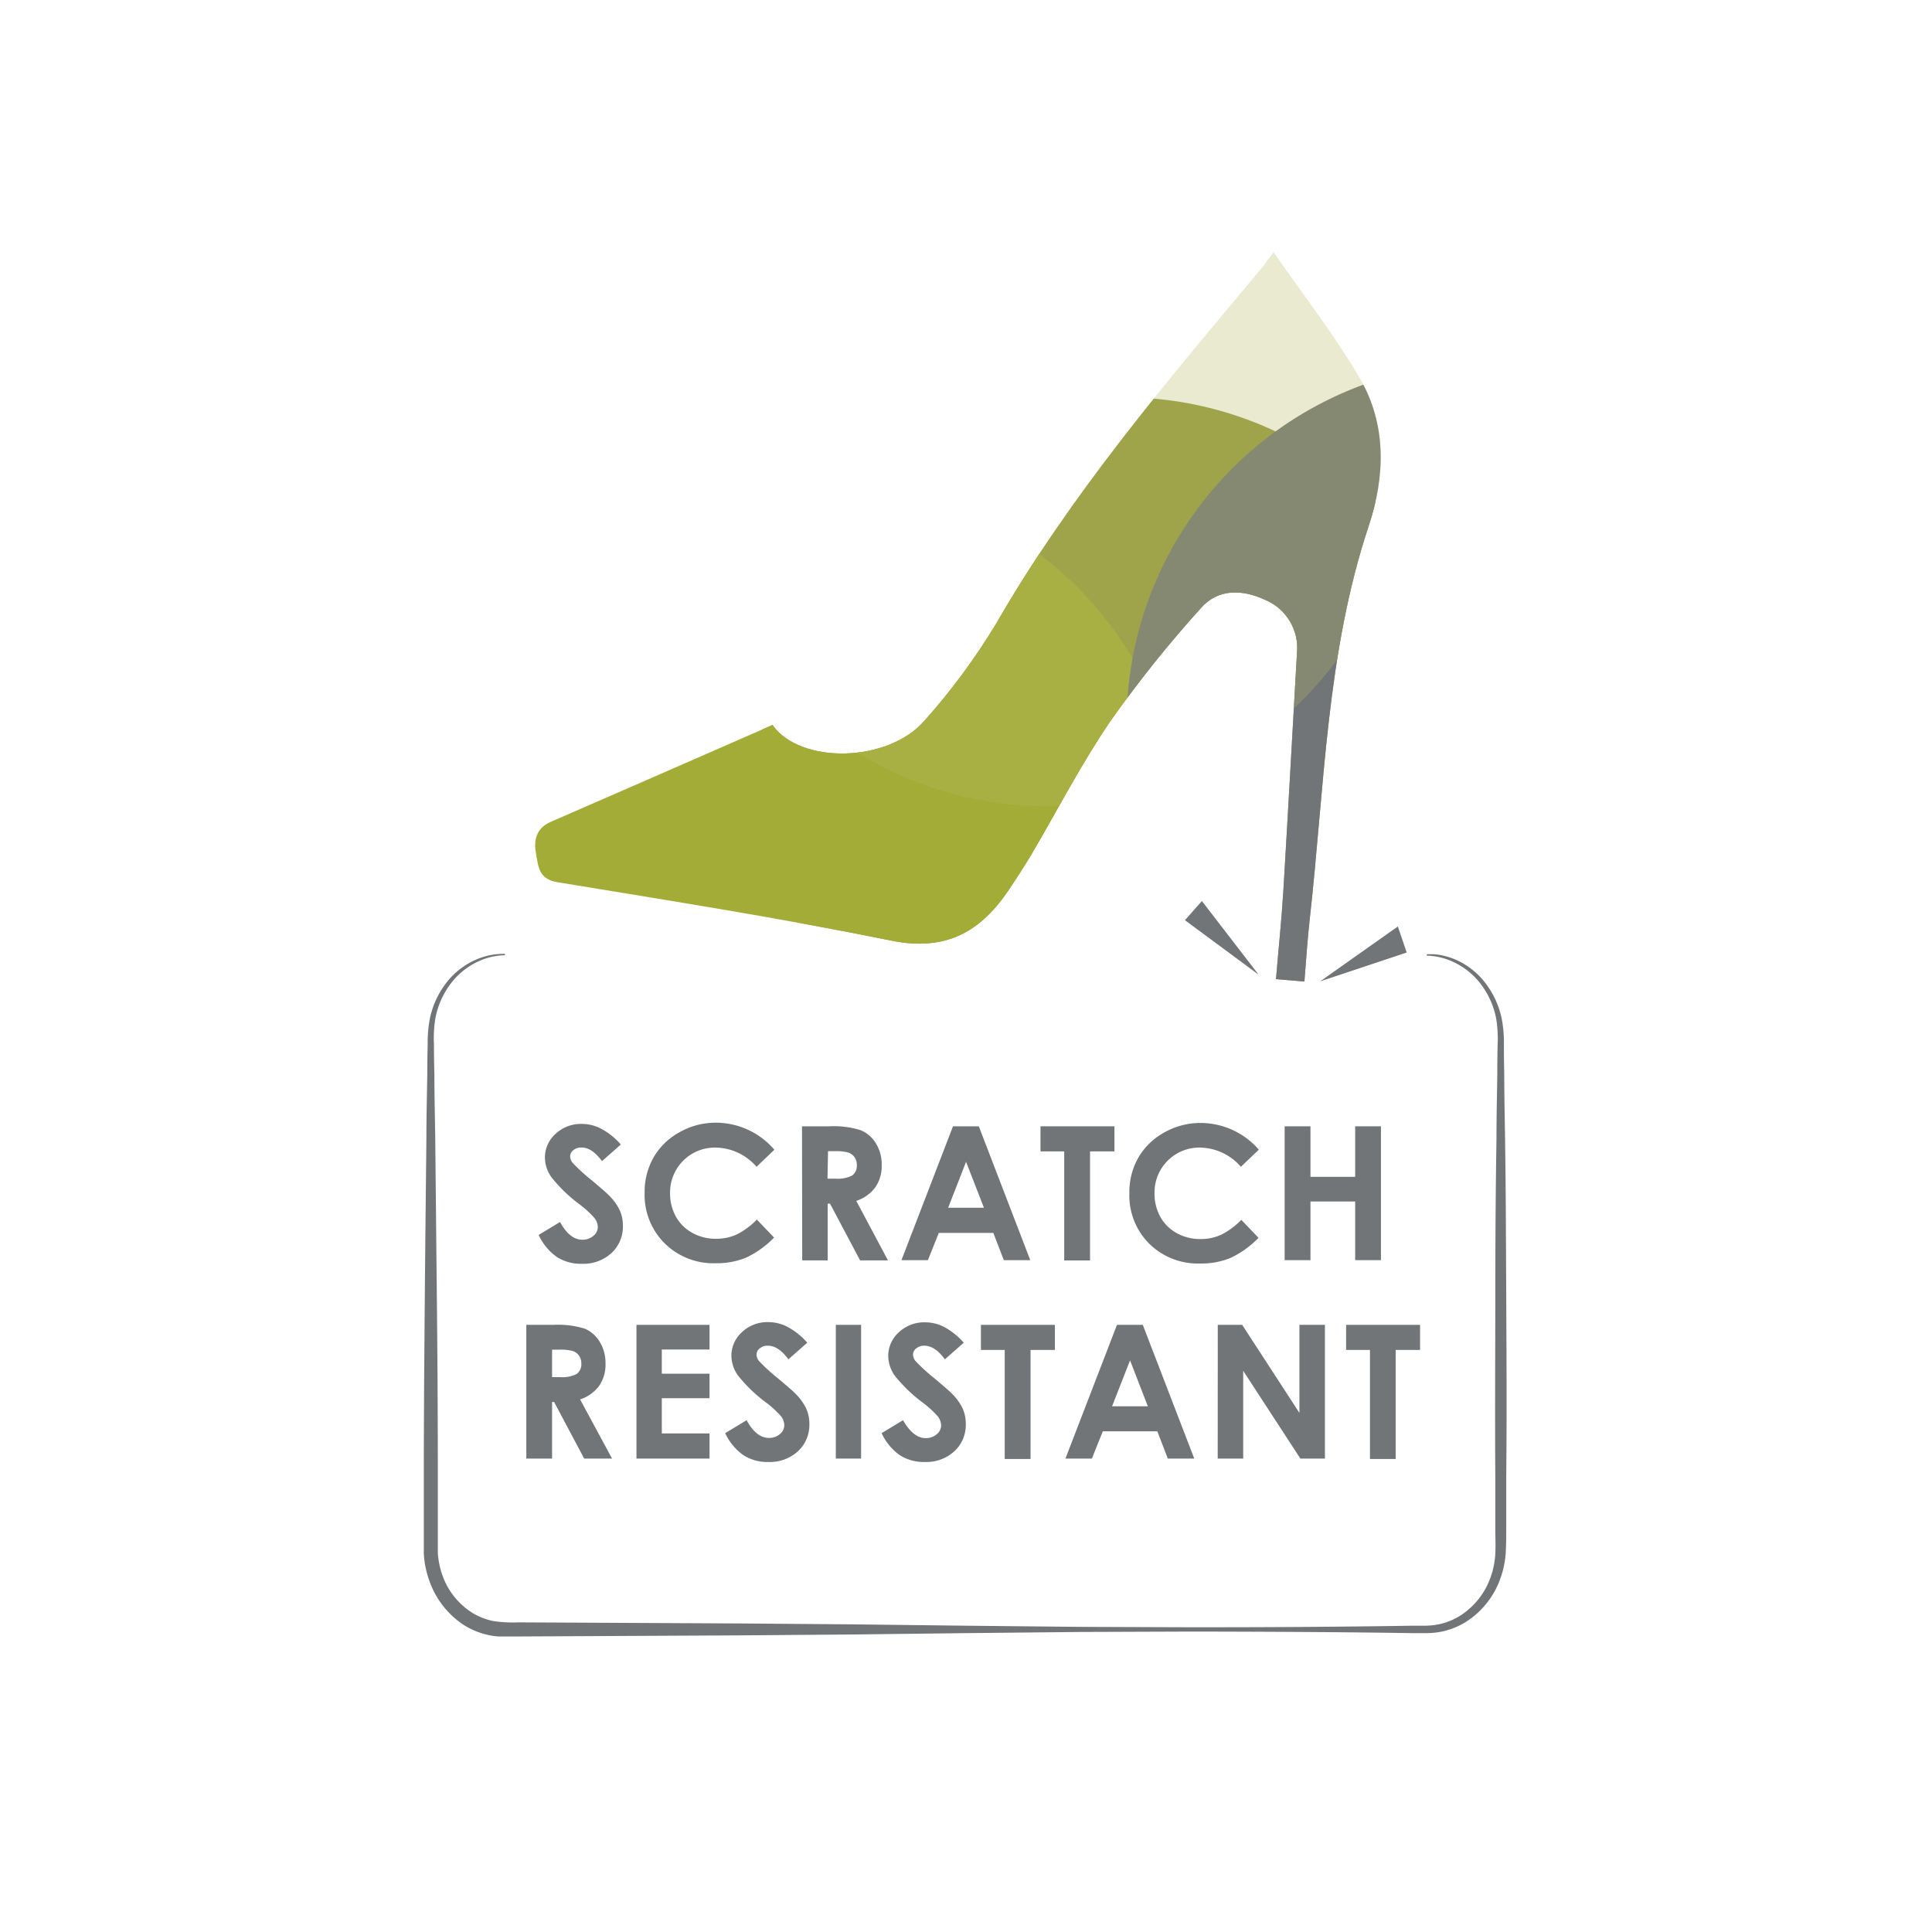 <?xml version="1.0" encoding="UTF-8"?> <svg xmlns="http://www.w3.org/2000/svg" xmlns:xlink="http://www.w3.org/1999/xlink" id="Layer_1" data-name="Layer 1" viewBox="0 0 283.46 283.46"><defs><style>.cls-1{fill:none;}.cls-2{fill:#727577;}.cls-3{clip-path:url(#clip-path);}.cls-4{fill:#959b42;}.cls-5{fill:#a3ac36;}.cls-6{fill:#b6b961;opacity:0.3;}.cls-7{clip-path:url(#clip-path-2);}.cls-8{clip-path:url(#clip-path-3);}</style><clipPath id="clip-path"><path class="cls-1" d="M186.86,37c4.5,6.51,9,12.22,12.61,18.43,4,6.82,3.77,14.44,1.35,21.71-6.25,18.77-6.48,38.39-8.66,57.74-.34,3-.52,6-.78,9.13l-4.17-.35c.37-4.42.82-8.68,1.08-12.94.7-11.63,1.33-23.27,2-34.91a7.64,7.64,0,0,0-4.74-7.83c-3.27-1.51-6.84-1.64-9.35,1.23a177.47,177.47,0,0,0-13.32,16.64c-4.3,6.32-7.82,13.18-11.71,19.79-1,1.63-2,3.19-3.06,4.77-4.14,6.22-9.25,9.24-17.3,7.6-16.25-3.3-32.64-5.88-49-8.57-2.82-.46-2.81-2.31-3.17-4.21s0-3.69,2.14-4.64c10.88-4.72,21.73-9.49,32.56-14.22,4.07,5.78,17,5.6,22.39-.73a95.36,95.36,0,0,0,10.42-14.13c11-19.11,25.27-35.81,39.34-52.63C185.78,38.44,186.08,38,186.86,37Z"></path></clipPath><clipPath id="clip-path-2"><polygon class="cls-1" points="206.39 139.75 205.09 135.93 193.69 143.98 206.39 139.75"></polygon></clipPath><clipPath id="clip-path-3"><polygon class="cls-1" points="176.34 132.2 173.85 135.01 184.67 143.01 176.34 132.2"></polygon></clipPath></defs><title>ScratchResistant</title><path class="cls-2" d="M209.36,140l1,0a10.11,10.11,0,0,1,2.95.69,11.06,11.06,0,0,1,4,2.79,12.84,12.84,0,0,1,3,5.89,18.14,18.14,0,0,1,.34,3.92q0,2,.05,4.23c0,2.94.07,6.13.12,9.53.11,6.8.13,14.48.17,22.85s.1,17.44,0,27q0,3.6,0,7.29c0,1.25,0,2.43-.08,3.75a13.78,13.78,0,0,1-.86,3.88,12.45,12.45,0,0,1-5,6.16,10.92,10.92,0,0,1-3.81,1.46,12.14,12.14,0,0,1-2,.17l-2,0c-10.46-.16-21.28-.21-32.26-.23l-16.59.06-16.72.17-16.72.2-16.59.13-32.26.16h-2l-1,0a9.52,9.52,0,0,1-1.08-.14,11.08,11.08,0,0,1-4-1.56A12.82,12.82,0,0,1,63,231.95a14,14,0,0,1-.82-4l0-1v-.93q0-.93,0-1.85,0-3.69,0-7.29c0-9.59.08-18.66.15-27s.16-16,.23-22.85c0-3.4.09-6.58.13-9.53q0-2.21.06-4.23a18.17,18.17,0,0,1,.34-3.92,12.82,12.82,0,0,1,3-5.88,11.15,11.15,0,0,1,4-2.78,9.94,9.94,0,0,1,4-.74v.2a9.72,9.72,0,0,0-3.83.87,10.67,10.67,0,0,0-3.74,2.81,12.14,12.14,0,0,0-2.66,5.68,18.45,18.45,0,0,0-.19,3.76q0,2,.06,4.23c0,2.94.08,6.13.13,9.53.07,6.8.14,14.48.23,22.85s.15,17.44.15,27q0,3.6,0,7.29,0,.92,0,1.85V227l0,.86a12,12,0,0,0,.71,3.37,10.71,10.71,0,0,0,4.25,5.34,9.61,9.61,0,0,0,3.18,1.27,19.67,19.67,0,0,0,3.72.19l32.26.16,16.59.13,16.72.2,16.72.17,16.59.06c11,0,21.8-.06,32.26-.23l2,0a10.8,10.8,0,0,0,1.83-.2,9.74,9.74,0,0,0,3.34-1.38,11.08,11.08,0,0,0,4.31-5.59l.27-.85.19-.86a7,7,0,0,0,.13-.85,6.23,6.23,0,0,0,.08-.88c.06-1.17,0-2.46,0-3.68q0-3.69,0-7.29c-.07-9.59,0-18.66,0-27s.06-16,.17-22.85c0-3.4.08-6.58.12-9.53q0-2.21.05-4.23a18.45,18.45,0,0,0-.19-3.75,12.12,12.12,0,0,0-2.66-5.67,10.78,10.78,0,0,0-3.73-2.81,9.71,9.71,0,0,0-3.83-.89Z"></path><path class="cls-2" d="M91.09,167.92l-2.77,2.44q-1.46-2-3-2a1.82,1.82,0,0,0-1.2.39,1.15,1.15,0,0,0-.47.89,1.52,1.52,0,0,0,.33.93,25.59,25.59,0,0,0,2.74,2.52q2.14,1.79,2.59,2.26a7.83,7.83,0,0,1,1.61,2.2,5.48,5.48,0,0,1,.47,2.29,5.25,5.25,0,0,1-1.67,4,6.09,6.09,0,0,1-4.36,1.58,6.48,6.48,0,0,1-3.66-1,8.11,8.11,0,0,1-2.67-3.23l3.14-1.9q1.42,2.6,3.26,2.6a2.4,2.4,0,0,0,1.62-.56,1.67,1.67,0,0,0,.66-1.29,2.24,2.24,0,0,0-.5-1.34,14.28,14.28,0,0,0-2.18-2,21.93,21.93,0,0,1-4.14-4,5.11,5.11,0,0,1-.94-2.84,4.64,4.64,0,0,1,1.56-3.5,5.4,5.4,0,0,1,3.84-1.46,6.06,6.06,0,0,1,2.8.68A10.21,10.21,0,0,1,91.09,167.92Z"></path><path class="cls-2" d="M113.6,168.7,111,171.19a8.1,8.1,0,0,0-6-2.82A6.58,6.58,0,0,0,98.31,175a7,7,0,0,0,.85,3.49,6.11,6.11,0,0,0,2.41,2.39,7,7,0,0,0,3.47.87,7.16,7.16,0,0,0,3-.61,10.7,10.7,0,0,0,3-2.21l2.53,2.64a13.94,13.94,0,0,1-4.11,2.95,11.24,11.24,0,0,1-4.42.82,10.17,10.17,0,0,1-7.5-2.9A10,10,0,0,1,94.58,175a10.17,10.17,0,0,1,1.33-5.22,9.87,9.87,0,0,1,3.8-3.67,10.72,10.72,0,0,1,5.33-1.39,11.32,11.32,0,0,1,8.56,3.95Z"></path><path class="cls-2" d="M117.67,165.25h4a13.1,13.1,0,0,1,4.63.58,4.76,4.76,0,0,1,2.22,1.93,5.92,5.92,0,0,1,.84,3.19,5.44,5.44,0,0,1-.93,3.24,5.63,5.63,0,0,1-2.8,2l4.65,8.73h-4.09l-4.41-8.32h-.34v8.32h-3.74Zm3.74,7.68h1.17a4.58,4.58,0,0,0,2.46-.47,1.76,1.76,0,0,0,.67-1.55,1.9,1.9,0,0,0-.33-1.12,1.84,1.84,0,0,0-.89-.68,6.75,6.75,0,0,0-2-.21h-1Z"></path><path class="cls-2" d="M139.82,165.25h3.79l7.55,19.64h-3.88l-1.54-4h-8l-1.6,4h-3.88Zm1.92,5.21-2.63,6.74h5.25Z"></path><path class="cls-2" d="M152.66,165.25h10.85v3.68h-3.58v16h-3.79v-16h-3.48Z"></path><path class="cls-2" d="M184.67,168.7l-2.61,2.49a8.1,8.1,0,0,0-6-2.82,6.58,6.58,0,0,0-6.67,6.67,7,7,0,0,0,.85,3.49,6.11,6.11,0,0,0,2.41,2.39,7,7,0,0,0,3.47.87,7.16,7.16,0,0,0,3-.61,10.68,10.68,0,0,0,3-2.21l2.53,2.64a13.94,13.94,0,0,1-4.11,2.95,11.23,11.23,0,0,1-4.42.82,10.17,10.17,0,0,1-7.5-2.9,10,10,0,0,1-2.92-7.44,10.18,10.18,0,0,1,1.33-5.22,9.88,9.88,0,0,1,3.8-3.67,10.73,10.73,0,0,1,5.33-1.39,11.32,11.32,0,0,1,8.56,3.95Z"></path><path class="cls-2" d="M188.48,165.25h3.79v7.41h6.56v-7.41h3.78v19.64h-3.78v-8.61h-6.56v8.61h-3.79Z"></path><path class="cls-2" d="M77.22,194.38h4a13.1,13.1,0,0,1,4.63.58A4.76,4.76,0,0,1,88,196.89a5.91,5.91,0,0,1,.84,3.19,5.44,5.44,0,0,1-.93,3.24,5.63,5.63,0,0,1-2.8,2L89.8,214H85.71L81.3,205.7H81V214H77.22ZM81,202.05h1.17a4.58,4.58,0,0,0,2.45-.47,1.76,1.76,0,0,0,.67-1.55,1.91,1.91,0,0,0-.33-1.12,1.84,1.84,0,0,0-.89-.68,6.76,6.76,0,0,0-2-.21H81Z"></path><path class="cls-2" d="M93.38,194.38H104.1V198h-7v3.55h7v3.59h-7v5.17h7V214H93.38Z"></path><path class="cls-2" d="M118.44,197l-2.77,2.44q-1.46-2-3-2a1.81,1.81,0,0,0-1.2.39,1.15,1.15,0,0,0-.47.89,1.52,1.52,0,0,0,.33.93,25.46,25.46,0,0,0,2.74,2.52q2.14,1.79,2.59,2.26a7.81,7.81,0,0,1,1.61,2.2,5.49,5.49,0,0,1,.48,2.29,5.26,5.26,0,0,1-1.67,4,6.09,6.09,0,0,1-4.36,1.58,6.48,6.48,0,0,1-3.65-1,8.13,8.13,0,0,1-2.67-3.23l3.14-1.9q1.42,2.6,3.26,2.6a2.4,2.4,0,0,0,1.62-.56,1.67,1.67,0,0,0,.65-1.29,2.24,2.24,0,0,0-.49-1.34,14.34,14.34,0,0,0-2.18-2,22,22,0,0,1-4.15-4,5.14,5.14,0,0,1-.94-2.84,4.64,4.64,0,0,1,1.56-3.5,5.4,5.4,0,0,1,3.84-1.46,6.07,6.07,0,0,1,2.8.68A10.2,10.2,0,0,1,118.44,197Z"></path><path class="cls-2" d="M122.63,194.38h3.71V214h-3.71Z"></path><path class="cls-2" d="M141.4,197l-2.77,2.44q-1.46-2-3-2a1.81,1.81,0,0,0-1.2.39,1.15,1.15,0,0,0-.47.89,1.52,1.52,0,0,0,.33.93,25.32,25.32,0,0,0,2.74,2.52q2.14,1.79,2.59,2.26a7.83,7.83,0,0,1,1.61,2.2,5.5,5.5,0,0,1,.47,2.29,5.25,5.25,0,0,1-1.67,4,6.09,6.09,0,0,1-4.36,1.58,6.48,6.48,0,0,1-3.65-1,8.12,8.12,0,0,1-2.67-3.23l3.14-1.9Q134,211,135.8,211a2.4,2.4,0,0,0,1.62-.56,1.67,1.67,0,0,0,.66-1.29,2.25,2.25,0,0,0-.49-1.34,14.41,14.41,0,0,0-2.18-2,22,22,0,0,1-4.15-4,5.13,5.13,0,0,1-.94-2.84,4.64,4.64,0,0,1,1.56-3.5,5.4,5.4,0,0,1,3.84-1.46,6.06,6.06,0,0,1,2.8.68A10.2,10.2,0,0,1,141.4,197Z"></path><path class="cls-2" d="M143.92,194.38h10.85v3.68H151.2v16h-3.79v-16h-3.49Z"></path><path class="cls-2" d="M163.88,194.38h3.79L175.22,214h-3.88l-1.54-4h-8l-1.6,4h-3.88Zm1.92,5.21-2.64,6.74h5.25Z"></path><path class="cls-2" d="M178.67,194.38h3.58l8.4,12.92V194.38h3.74V214h-3.6l-8.39-12.88V214h-3.74Z"></path><path class="cls-2" d="M197.5,194.38h10.85v3.68h-3.58v16H201v-16H197.5Z"></path><g class="cls-3"><path class="cls-4" d="M217.42,115.69a53,53,0,1,1-48.29-57.22A52.94,52.94,0,0,1,217.42,115.69Z"></path><path class="cls-5" d="M173.38,128A53,53,0,1,1,125.06,70.8,53,53,0,0,1,173.38,128Z"></path><path class="cls-2" d="M271,110.64A52.95,52.95,0,1,1,222.68,53.4,53,53,0,0,1,271,110.64Z"></path><path class="cls-6" d="M206.34,69.82a52.95,52.95,0,1,1-48.28-57.23A52.94,52.94,0,0,1,206.34,69.82Z"></path></g><g class="cls-7"><path class="cls-4" d="M173.18,140.65a38.28,38.28,0,1,1,41.37-34.92A38.28,38.28,0,0,1,173.18,140.65Z"></path><path class="cls-5" d="M164.26,108.8a38.3,38.3,0,1,1,41.36-34.95A38.3,38.3,0,0,1,164.26,108.8Z"></path><path class="cls-2" d="M176.84,179.38a38.28,38.28,0,1,1,41.38-34.94A38.29,38.29,0,0,1,176.84,179.38Z"></path><path class="cls-6" d="M206.35,132.63a38.28,38.28,0,1,1,41.37-34.92A38.28,38.28,0,0,1,206.35,132.63Z"></path></g><g class="cls-8"><path class="cls-4" d="M181.66,137.14a37.86,37.86,0,1,1,52.92,8.1A37.86,37.86,0,0,1,181.66,137.14Z"></path><path class="cls-5" d="M199.59,109.78a37.87,37.87,0,1,1,52.94,8.08A37.88,37.88,0,0,1,199.59,109.78Z"></path><path class="cls-2" d="M155.18,165.05a37.86,37.86,0,1,1,52.94,8.1A37.86,37.86,0,0,1,155.18,165.05Z"></path><path class="cls-6" d="M209.21,156.63a37.86,37.86,0,1,1,52.92,8.11A37.85,37.85,0,0,1,209.21,156.63Z"></path></g></svg> 
